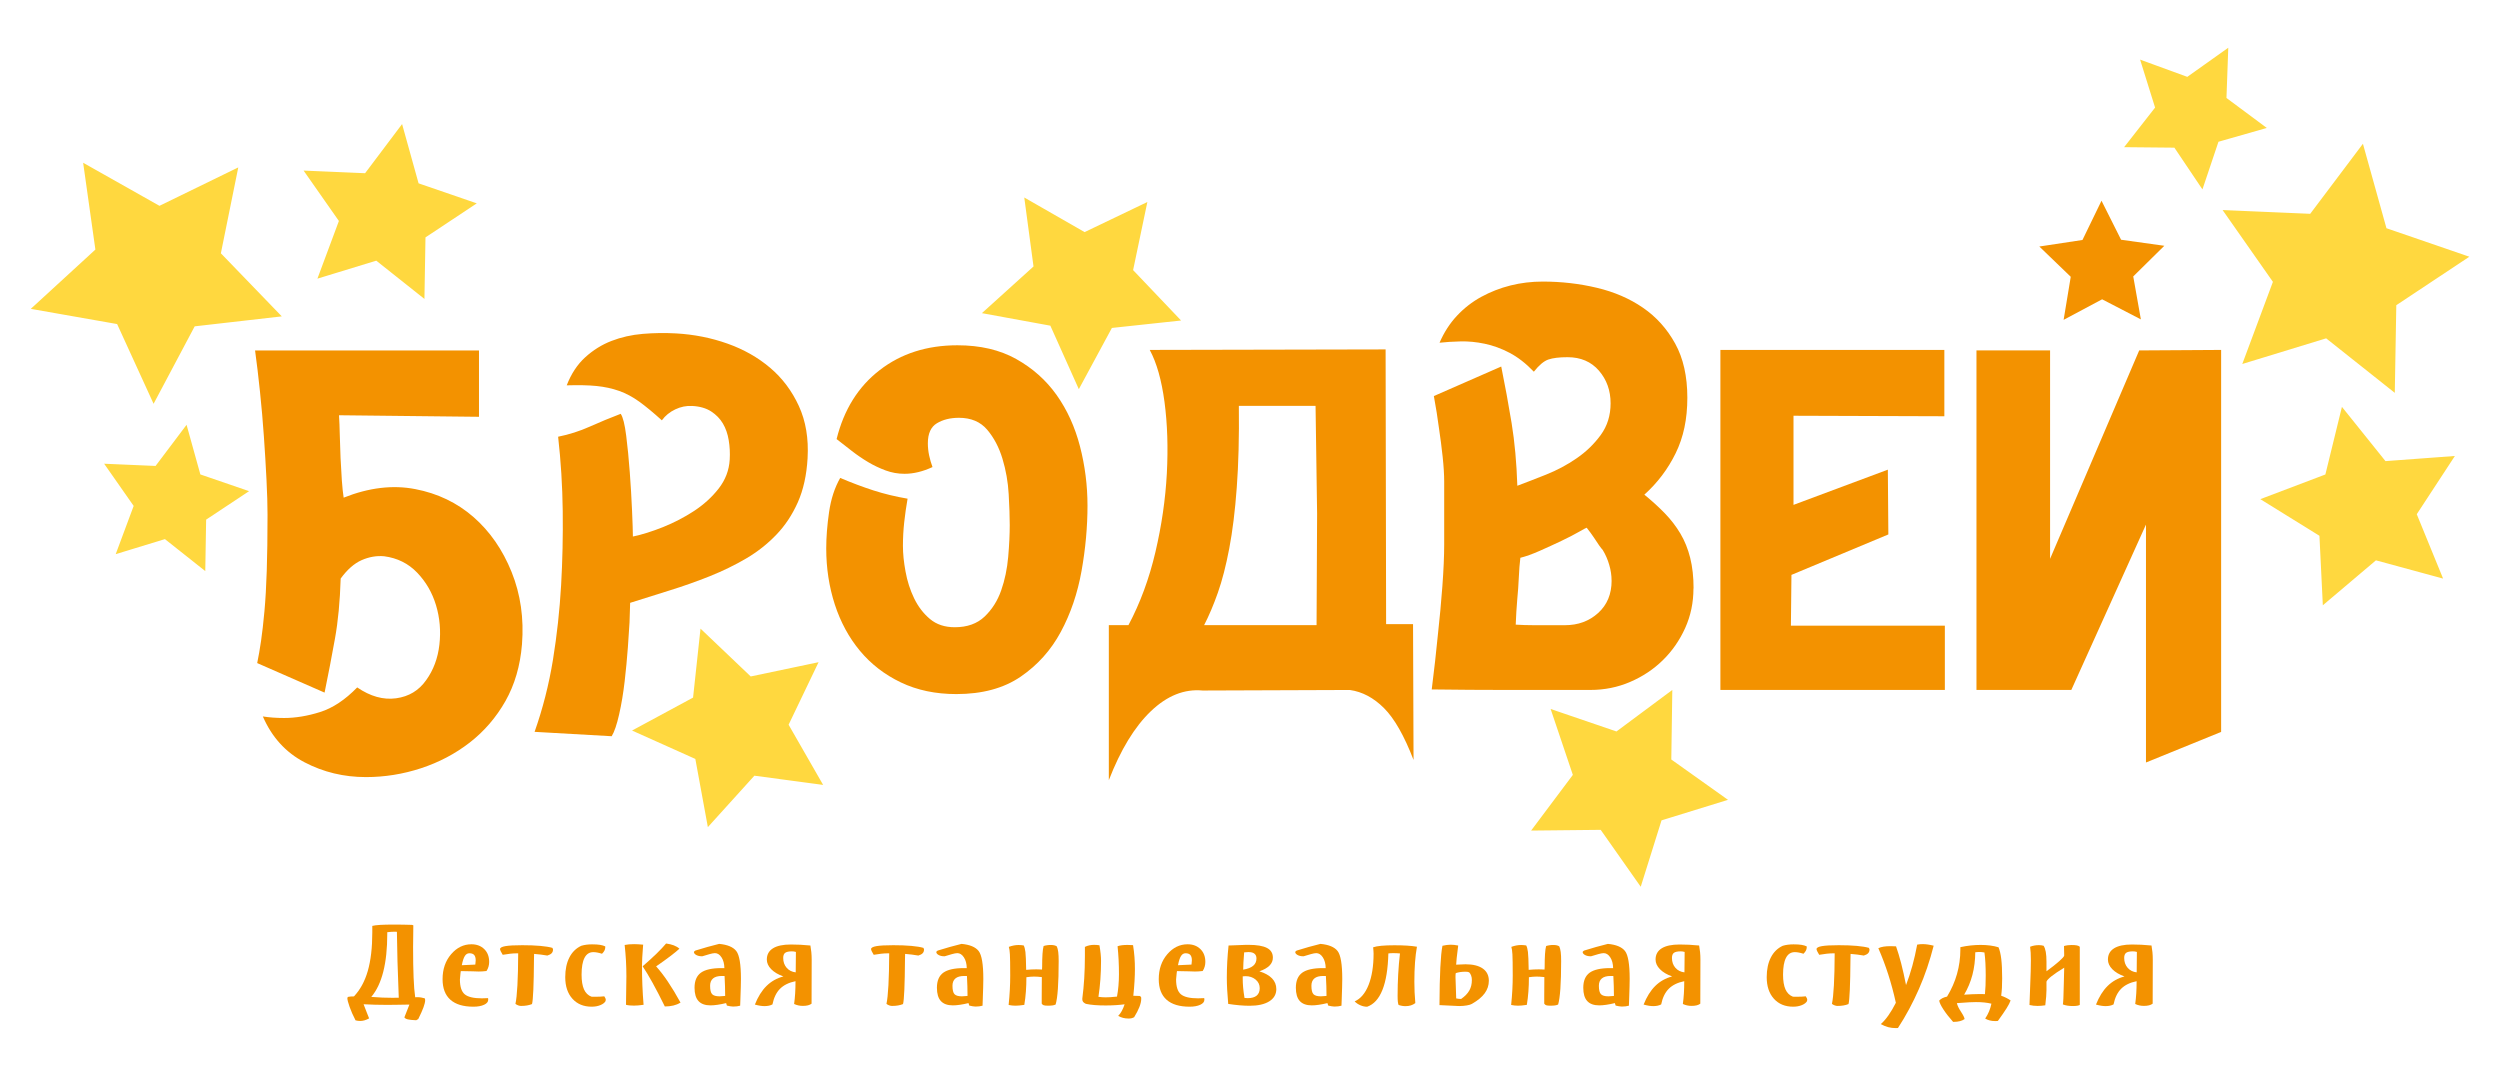 <?xml version="1.0" encoding="UTF-8"?> <svg xmlns="http://www.w3.org/2000/svg" id="_Слой_1" data-name="Слой_1" version="1.1" viewBox="0 0 646 279"><defs><style> .st0 { fill: none; stroke: #ffd83f; stroke-miterlimit: 10; } .st1 { fill: #f39200; } .st2 { fill: #ffd83f; } </style></defs><g><polygon class="st2" points="610.37 38.26 616.25 59.36 636.96 66.48 618.71 78.59 618.33 100.49 601.18 86.87 580.23 93.28 587.88 72.76 575.31 54.82 597.2 55.76 610.37 38.26"></polygon><polygon class="st0" points="610.37 38.26 616.25 59.36 636.96 66.48 618.71 78.59 618.33 100.49 601.18 86.87 580.23 93.28 587.88 72.76 575.31 54.82 597.2 55.76 610.37 38.26"></polygon><polygon class="st2" points="22.12 42.99 41.19 53.75 60.88 44.15 56.53 65.61 71.75 81.37 49.99 83.86 39.72 103.21 30.61 83.29 9.04 79.49 25.18 64.68 22.12 42.99"></polygon><polygon class="st0" points="22.12 42.99 41.19 53.75 60.88 44.15 56.53 65.61 71.75 81.37 49.99 83.86 39.72 103.21 30.61 83.29 9.04 79.49 25.18 64.68 22.12 42.99"></polygon><polygon class="st2" points="103.69 33.17 107.75 47.76 122.08 52.69 109.45 61.07 109.19 76.22 97.33 66.8 82.84 71.23 88.13 57.03 79.44 44.62 94.58 45.27 103.69 33.17"></polygon><polygon class="st0" points="103.69 33.17 107.75 47.76 122.08 52.69 109.45 61.07 109.19 76.22 97.33 66.8 82.84 71.23 88.13 57.03 79.44 44.62 94.58 45.27 103.69 33.17"></polygon><polygon class="st2" points="48 110.88 51.36 122.98 63.24 127.06 52.77 134 52.56 146.55 42.72 138.75 30.72 142.42 35.1 130.66 27.9 120.37 40.44 120.91 48 110.88"></polygon><polygon class="st0" points="48 110.88 51.36 122.98 63.24 127.06 52.77 134 52.56 146.55 42.72 138.75 30.72 142.42 35.1 130.66 27.9 120.37 40.44 120.91 48 110.88"></polygon><polygon class="st2" points="575.25 13.33 574.81 25.56 584.63 32.86 572.86 36.22 568.96 47.82 562.13 37.66 549.89 37.54 557.43 27.9 553.78 16.22 565.27 20.42 575.25 13.33"></polygon><polygon class="st0" points="575.25 13.33 574.81 25.56 584.63 32.86 572.86 36.22 568.96 47.82 562.13 37.66 549.89 37.54 557.43 27.9 553.78 16.22 565.27 20.42 575.25 13.33"></polygon><polygon class="st2" points="605.4 106.24 616.18 119.67 633.37 118.4 623.93 132.82 630.45 148.76 613.82 144.24 600.67 155.37 599.83 138.16 585.19 129.09 601.3 122.98 605.4 106.24"></polygon><polygon class="st0" points="605.4 106.24 616.18 119.67 633.37 118.4 623.93 132.82 630.45 148.76 613.82 144.24 600.67 155.37 599.83 138.16 585.19 129.09 601.3 122.98 605.4 106.24"></polygon><polygon class="st2" points="181.4 163.5 193.83 175.34 210.63 171.81 203.21 187.29 211.76 202.19 194.74 199.91 183.22 212.64 180.12 195.76 164.45 188.73 179.56 180.57 181.4 163.5"></polygon><polygon class="st0" points="181.4 163.5 193.83 175.34 210.63 171.81 203.21 187.29 211.76 202.19 194.74 199.91 183.22 212.64 180.12 195.76 164.45 188.73 179.56 180.57 181.4 163.5"></polygon><polygon class="st2" points="431.61 179.29 431.36 196.51 445.4 206.5 428.94 211.58 423.79 228.02 413.88 213.93 396.65 214.11 406.98 200.32 401.48 184 417.78 189.57 431.61 179.29"></polygon><polygon class="st0" points="431.61 179.29 431.36 196.51 445.4 206.5 428.94 211.58 423.79 228.02 413.88 213.93 396.65 214.11 406.98 200.32 401.48 184 417.78 189.57 431.61 179.29"></polygon><polygon class="st2" points="265.3 51.97 280.24 60.54 295.78 53.09 292.25 69.95 304.13 82.43 287 84.27 278.81 99.43 271.76 83.71 254.81 80.61 267.59 69.05 265.3 51.97"></polygon><polygon class="st0" points="265.3 51.97 280.24 60.54 295.78 53.09 292.25 69.95 304.13 82.43 287 84.27 278.81 99.43 271.76 83.71 254.81 80.61 267.59 69.05 265.3 51.97"></polygon><polygon class="st1" points="543.03 51.87 548.09 61.95 559.26 63.51 551.23 71.43 553.2 82.53 543.19 77.34 533.24 82.65 535.08 71.52 526.96 63.7 538.11 62.01 543.03 51.87"></polygon><path class="st1" d="M88.81,128.59c6.52-2.59,12.68-3.33,18.48-2.21,5.8,1.11,10.83,3.53,15.07,7.23,4.24,3.71,7.52,8.44,9.84,14.2,2.32,5.76,3.21,11.99,2.68,18.69-.45,5.54-1.88,10.43-4.28,14.67-2.41,4.24-5.49,7.81-9.24,10.72-3.75,2.9-7.95,5.11-12.59,6.63-4.64,1.52-9.37,2.28-14.2,2.28-5.71,0-11-1.27-15.87-3.82-4.87-2.54-8.46-6.5-10.78-11.85,1.69.27,3.53.4,5.49.4,2.95,0,6.05-.51,9.31-1.54,3.26-1.03,6.45-3.14,9.58-6.36,3.39,2.32,6.74,3.26,10.05,2.81,3.3-.45,5.89-2.01,7.77-4.69,1.87-2.59,3.02-5.65,3.42-9.17.4-3.53.11-6.92-.87-10.18-.98-3.26-2.61-6.07-4.89-8.44-2.28-2.37-5.11-3.77-8.5-4.22-1.97-.18-3.91.16-5.83,1-1.92.85-3.73,2.44-5.42,4.76-.18,5.89-.67,11.07-1.48,15.54-.8,4.47-1.69,9.11-2.68,13.93l-17.41-7.63c.35-1.7.69-3.62,1-5.76.31-2.14.6-4.69.87-7.63.27-2.95.47-6.43.6-10.45.13-4.02.2-8.84.2-14.47,0-2.5-.09-5.54-.27-9.11-.18-3.57-.4-7.28-.67-11.12-.27-3.84-.6-7.7-1.01-11.59-.4-3.88-.83-7.43-1.27-10.65h57.86v17.14l-36.17-.4c.09,1.43.16,3.13.2,5.09.04,1.97.11,3.95.2,5.96.09,2.01.2,3.93.33,5.76.13,1.83.29,3.33.47,4.49"></path><path class="st1" d="M162.67,160.85c-.09,1.52-.23,3.68-.43,6.48-.21,2.81-.48,5.72-.83,8.74-.35,3.02-.82,5.86-1.42,8.51-.6,2.65-1.24,4.54-1.93,5.66l-19.92-1.13c2.13-6.05,3.71-12.27,4.75-18.65,1.03-6.38,1.73-12.78,2.1-19.2.36-6.33.5-12.74.42-19.23-.08-6.49-.48-12.88-1.19-19.18,2.8-.56,5.54-1.43,8.2-2.62,2.66-1.19,5.32-2.29,7.97-3.3.58.84,1.05,2.72,1.42,5.65.37,2.93.68,6.1.93,9.51.25,3.41.45,6.69.58,9.83.14,3.14.21,5.38.22,6.72,2.35-.49,4.95-1.31,7.79-2.44,2.83-1.14,5.51-2.53,8.02-4.17,2.51-1.65,4.63-3.58,6.37-5.81,1.73-2.23,2.68-4.72,2.84-7.49.1-1.69.01-3.35-.26-4.98-.27-1.63-.76-3.06-1.5-4.31-.74-1.25-1.75-2.29-3.04-3.13-1.29-.83-2.92-1.31-4.88-1.41-1.52-.09-2.99.21-4.41.89-1.42.68-2.57,1.62-3.45,2.82-2.21-2-4.16-3.61-5.83-4.82-1.68-1.21-3.41-2.14-5.21-2.78-1.8-.64-3.74-1.06-5.83-1.27-2.09-.21-4.66-.26-7.71-.17,1.15-2.97,2.74-5.39,4.77-7.24,2.03-1.85,4.3-3.27,6.81-4.24,2.51-.97,5.21-1.58,8.08-1.82,2.87-.24,5.74-.28,8.59-.12,4.63.26,9.06,1.14,13.27,2.63,4.21,1.49,7.89,3.58,11.05,6.26,3.16,2.68,5.63,5.98,7.42,9.88,1.79,3.9,2.54,8.39,2.25,13.48-.25,4.37-1.09,8.17-2.52,11.39-1.44,3.23-3.29,6.03-5.58,8.4-2.28,2.38-4.88,4.42-7.79,6.13-2.92,1.71-6.04,3.23-9.38,4.57-3.34,1.33-6.76,2.55-10.27,3.64-3.51,1.1-6.95,2.18-10.31,3.24l-.16,5.09Z"></path><path class="st1" d="M281.01,130.6c0,5.54-.51,11.18-1.54,16.94-1.03,5.76-2.81,11.01-5.36,15.74-2.54,4.73-6.01,8.59-10.38,11.58-4.38,2.99-9.91,4.49-16.61,4.49-5.36,0-10.13-1-14.33-3.01-4.2-2.01-7.72-4.73-10.58-8.17-2.86-3.44-5.02-7.44-6.5-11.99-1.47-4.55-2.21-9.37-2.21-14.46,0-2.86.24-5.98.73-9.38.49-3.39,1.45-6.34,2.88-8.84,2.95,1.25,5.8,2.32,8.57,3.22,2.77.89,5.72,1.61,8.84,2.14-.36,2.06-.65,4.08-.87,6.09-.22,2.01-.33,4.04-.33,6.1s.22,4.17.67,6.63c.44,2.46,1.18,4.76,2.21,6.9,1.03,2.14,2.39,3.93,4.09,5.36,1.7,1.43,3.84,2.14,6.43,2.14,3.21,0,5.78-.92,7.7-2.75,1.92-1.83,3.35-4.08,4.29-6.77.94-2.68,1.54-5.56,1.81-8.64.27-3.08.4-5.83.4-8.24,0-2.14-.09-4.8-.27-7.97-.18-3.17-.72-6.23-1.61-9.17-.89-2.95-2.21-5.45-3.95-7.5-1.74-2.05-4.18-3.08-7.3-3.08-2.23,0-4.13.47-5.69,1.41-1.56.94-2.34,2.66-2.34,5.16,0,1.07.11,2.12.33,3.15.22,1.02.51,2.03.87,3.01-2.5,1.16-4.91,1.74-7.23,1.74-1.7,0-3.33-.29-4.89-.87-1.56-.58-3.06-1.29-4.49-2.14-1.43-.85-2.84-1.81-4.22-2.88-1.39-1.07-2.7-2.1-3.95-3.08,1.88-7.59,5.58-13.53,11.12-17.81,5.53-4.29,12.23-6.43,20.09-6.43,5.89,0,10.96,1.18,15.2,3.55,4.24,2.37,7.72,5.47,10.45,9.31,2.72,3.84,4.73,8.26,6.03,13.26,1.29,5,1.94,10.09,1.94,15.27"></path><path class="st1" d="M286.5,161.54h5.09c3.04-5.72,5.36-12.01,6.97-18.89,1.61-6.87,2.59-13.64,2.95-20.29.35-6.65.15-12.81-.6-18.48-.76-5.67-2.03-10.16-3.82-13.46l60.95-.13.13,70.99h6.96l.13,35.09c-2.41-6.25-4.95-10.72-7.63-13.39-2.68-2.68-5.62-4.24-8.83-4.69l-38.04.14c-4.73-.45-9.2,1.34-13.39,5.36-4.2,4.02-7.81,9.96-10.85,17.81v-40.05ZM320.12,104.88c.09,8.04-.09,15.07-.54,21.1-.44,6.03-1.09,11.27-1.94,15.74-.85,4.47-1.83,8.28-2.95,11.45-1.12,3.17-2.3,5.96-3.55,8.37h29.06l.14-28.8-.4-27.86h-20.23.4Z"></path><path class="st1" d="M437.59,152.03c0,3.66-.71,7.08-2.14,10.25-1.43,3.17-3.35,5.94-5.76,8.3-2.41,2.37-5.23,4.24-8.44,5.62-3.21,1.39-6.65,2.08-10.31,2.08h-22.23c-5.62,0-11.88-.04-18.75-.13.62-4.91,1.16-9.69,1.61-14.33.45-4.02.82-8.12,1.14-12.32.31-4.2.47-7.81.47-10.85v-16.21c0-1.78-.13-3.93-.4-6.43-.27-2.5-.58-4.91-.93-7.23-.36-2.77-.81-5.58-1.34-8.44l17.41-7.63c.98,4.82,1.87,9.69,2.68,14.6.8,4.91,1.29,10.31,1.48,16.21,2.14-.8,4.62-1.76,7.43-2.88,2.81-1.12,5.44-2.52,7.9-4.22,2.46-1.69,4.53-3.7,6.23-6.03,1.69-2.32,2.54-5.04,2.54-8.17,0-3.3-1-6.11-3.01-8.44-2.01-2.32-4.71-3.48-8.11-3.48-2.14,0-3.79.2-4.96.6-1.16.4-2.41,1.45-3.75,3.15-2.05-2.14-4.15-3.77-6.29-4.89-2.14-1.12-4.29-1.9-6.43-2.34-2.14-.45-4.22-.65-6.23-.6-2.01.05-3.82.16-5.42.34,1.16-2.68,2.66-5,4.49-6.96,1.83-1.96,3.93-3.6,6.29-4.89,2.37-1.29,4.89-2.28,7.57-2.95,2.68-.67,5.45-1,8.31-1,4.82,0,9.48.53,14,1.61,4.51,1.07,8.48,2.79,11.92,5.16,3.44,2.37,6.21,5.45,8.3,9.24,2.1,3.8,3.15,8.46,3.15,14s-1,10.23-3.01,14.33c-2.01,4.11-4.71,7.68-8.1,10.72,1.96,1.61,3.73,3.21,5.29,4.82,1.56,1.61,2.9,3.35,4.02,5.23,1.12,1.88,1.96,3.98,2.54,6.29.58,2.33.87,4.96.87,7.91M416.43,150.02c0-1.34-.2-2.7-.61-4.08-.4-1.38-.96-2.66-1.67-3.82-.18-.18-.49-.58-.94-1.2-.44-.62-.89-1.29-1.34-2.01-.54-.81-1.16-1.65-1.87-2.55-.09,0-.76.36-2.01,1.07-1.25.72-2.77,1.5-4.55,2.35-1.79.85-3.64,1.7-5.56,2.55-1.92.85-3.59,1.45-5.02,1.8-.18,1.43-.31,3.13-.4,5.09-.09,1.97-.22,3.84-.4,5.63-.18,2.14-.32,4.33-.4,6.56,1.52.09,3.08.14,4.69.14h8.04c3.39,0,6.25-1.05,8.57-3.15,2.32-2.1,3.48-4.89,3.48-8.37"></path><polygon class="st1" points="463.44 107.43 463.44 130.46 487.82 121.36 487.95 138.1 462.91 148.55 462.77 161.67 502.55 161.67 502.55 178.28 444.55 178.28 444.55 90.42 502.42 90.42 502.42 107.56 463.44 107.43"></polygon><polygon class="st1" points="573.94 189.13 554.52 197.03 554.52 135.55 535.23 178.28 510.72 178.28 510.72 90.55 529.74 90.55 529.74 144.4 552.77 90.55 573.94 90.42 573.94 189.13"></polygon></g><g><path class="st1" d="M109.71,257.95c.05.04.09.09.11.15s.04.18.04.35c0,.44-.14,1.04-.42,1.81-.28.77-.73,1.79-1.36,3.06l-.54.31c-.98-.04-1.7-.11-2.15-.22-.45-.11-.75-.28-.9-.52l1.3-3.31c-1.43.03-2.62.05-3.59.06-.97.01-1.72.02-2.24.02-1.02,0-2.03-.01-3.04-.04-1.01-.03-2-.07-2.97-.12.27.71.56,1.46.88,2.27.31.8.5,1.26.55,1.38-.39.22-.78.38-1.17.5-.39.11-.76.17-1.12.17-.2,0-.4-.01-.6-.04-.2-.03-.4-.07-.62-.12-.65-1.25-1.16-2.42-1.54-3.5-.38-1.08-.57-1.82-.57-2.22,0-.06.01-.12.04-.18.03-.05.06-.11.11-.16.2-.04.43-.08.67-.1s.54-.03.88-.03c1.61-1.71,2.81-3.9,3.58-6.59.77-2.69,1.16-6.01,1.16-9.96v-1.67c.46-.12,1.15-.2,2.06-.26.92-.05,2.08-.08,3.49-.08.82,0,1.62,0,2.41.02.79.01,1.56.03,2.31.06l.33.11c0,.71,0,1.69-.03,2.95-.02,1.26-.03,2.17-.03,2.74,0,3.07.04,5.66.13,7.77.08,2.11.22,3.82.41,5.13.07,0,.16,0,.28-.01s.21-.01.28-.01c.34,0,.67.03.98.08.31.05.62.12.9.21ZM103.04,257.79c-.15-3.62-.26-6.75-.33-9.38-.07-2.64-.12-5.18-.15-7.63-.1,0-.2-.02-.29-.02-.09,0-.23,0-.42,0-.22,0-.45,0-.7.02s-.61.05-1.08.1v.41c0,3.81-.34,7.07-1.03,9.79s-1.72,4.89-3.1,6.52c1.04.08,2,.14,2.88.18.88.04,1.73.05,2.55.05.19,0,.46,0,.83-.01.37,0,.65-.01.85-.01Z"></path><path class="st1" d="M126.1,257.92c.02.05.03.11.04.16,0,.05.01.14.01.26,0,.53-.35.96-1.06,1.29-.71.33-1.63.5-2.76.5-2.62,0-4.6-.6-5.95-1.8s-2.02-2.97-2.02-5.31c0-2.58.73-4.72,2.2-6.44,1.47-1.72,3.22-2.58,5.26-2.58,1.36,0,2.46.42,3.31,1.25s1.27,1.94,1.27,3.32c0,.42-.06.82-.17,1.21-.11.39-.28.77-.52,1.13-.37.04-.73.08-1.07.1-.34.02-.65.03-.94.03-.02,0-.54-.02-1.55-.05-1.02-.03-2.05-.05-3.08-.06-.03.14-.06.33-.08.57-.1.8-.15,1.33-.15,1.59,0,1.87.42,3.15,1.25,3.84.83.69,2.31,1.04,4.43,1.04.29,0,.76-.02,1.43-.05h.15ZM122.81,249.25s0-.09.03-.18c.05-.44.08-.74.08-.91,0-.63-.13-1.09-.39-1.39-.26-.3-.68-.45-1.24-.45-.48,0-.87.23-1.17.7-.31.47-.57,1.26-.79,2.39l3.49-.16Z"></path><path class="st1" d="M141.4,246.91c-.54-.1-1.1-.18-1.67-.25-.57-.07-1.14-.12-1.72-.17-.02.3-.03.74-.03,1.31-.05,6.75-.22,10.63-.51,11.65-.39.16-.82.28-1.29.36-.47.08-.98.12-1.54.12-.24,0-.48-.04-.74-.14-.25-.09-.49-.22-.71-.39.22-1,.39-2.6.51-4.8.12-2.2.19-4.96.2-8.26h-.41c-.49,0-1.05.03-1.67.1-.62.07-1.26.16-1.92.28-.2-.32-.37-.61-.5-.89-.13-.28-.19-.47-.19-.58,0-.35.46-.61,1.38-.77.92-.16,2.38-.24,4.38-.24,1.77,0,3.32.06,4.66.18,1.34.12,2.38.29,3.11.51,0,.03.03.09.08.18.05.09.08.16.08.22,0,.41-.12.74-.36.99-.24.25-.62.45-1.15.61Z"></path><path class="st1" d="M156.51,258.62c-.22.45-.67.81-1.34,1.09-.67.28-1.43.42-2.28.42-2.07,0-3.73-.68-4.97-2.05s-1.86-3.23-1.86-5.59c0-2,.36-3.69,1.07-5.08.71-1.39,1.74-2.4,3.08-3.02.42-.13.87-.22,1.32-.28.46-.06.94-.09,1.45-.09.85,0,1.54.04,2.08.13.54.09.98.22,1.34.4v.25c0,.27-.07.54-.2.81-.14.27-.35.55-.64.84-.46-.15-.87-.25-1.24-.32s-.7-.1-1.01-.1c-1,0-1.76.49-2.27,1.47-.51.98-.76,2.43-.76,4.35,0,1.61.21,2.87.62,3.8.42.93,1.06,1.56,1.92,1.89.12,0,.26.02.43.02.17,0,.41,0,.71,0,.42,0,.82,0,1.17-.03.36-.02.7-.05,1.02-.08.14.2.23.37.29.51.06.14.09.28.09.42,0,.03,0,.07-.03.12-.02.05-.03.1-.03.12Z"></path><path class="st1" d="M166.2,244.1l-.03.26c-.19,2.35-.28,4.07-.28,5.14,0,1.68.03,3.36.1,5.05.07,1.69.17,3.38.31,5.09-.53.07-.99.12-1.39.16-.4.03-.77.05-1.11.05-.39,0-.76-.02-1.1-.05-.34-.03-.65-.08-.94-.16,0-.83.02-2.06.05-3.7.03-1.64.05-2.87.05-3.67,0-1.34-.04-2.69-.11-4.04-.08-1.35-.19-2.7-.34-4.05.36-.07.73-.13,1.12-.16.39-.04.83-.05,1.32-.05.31,0,.65.01,1.02.03.37.02.81.06,1.32.1ZM175.86,259.07c-.56.34-1.17.59-1.83.75-.66.16-1.41.25-2.24.25-1.15-2.35-2.22-4.4-3.18-6.14-.97-1.75-1.82-3.16-2.55-4.24,1.43-1.24,2.64-2.35,3.63-3.31.99-.97,1.8-1.83,2.43-2.58.75.1,1.41.26,1.99.48.58.22,1.06.51,1.45.86-.46.44-1.23,1.08-2.31,1.9-1.08.82-2.31,1.71-3.71,2.67,1,1.11,2.02,2.42,3.04,3.95,1.03,1.52,2.12,3.33,3.27,5.42Z"></path><path class="st1" d="M181.5,247.1h-.15c-.56,0-1.04-.11-1.44-.33-.4-.22-.6-.48-.6-.78,0-.04.03-.08.08-.14.05-.05.14-.13.28-.22,1.07-.33,2.11-.65,3.12-.93,1.01-.29,2.03-.55,3.04-.8,2.14.2,3.61.81,4.42,1.84s1.21,3.43,1.21,7.21c0,1.03-.05,2.88-.15,5.57-.02.59-.03,1.04-.05,1.35-.25.07-.53.13-.84.17-.31.04-.64.06-.99.06-.24,0-.49-.03-.75-.08-.26-.04-.55-.1-.85-.18l-.2-.64c-.78.19-1.52.34-2.22.44-.7.1-1.3.15-1.81.15-1.39,0-2.43-.37-3.11-1.12-.68-.74-1.02-1.89-1.02-3.43,0-1.8.55-3.09,1.64-3.89,1.1-.79,2.87-1.19,5.31-1.19h.76c-.02-1.12-.26-2.05-.74-2.78-.48-.73-1.04-1.09-1.71-1.09-.15,0-.35.02-.6.07-.25.04-.5.1-.75.18l-1.89.56ZM187.38,257.34c0-.84-.01-1.69-.04-2.54-.03-.85-.06-1.71-.11-2.59-.08,0-.18-.02-.28-.02-.1,0-.25,0-.43,0-1,0-1.76.21-2.27.64-.51.43-.76,1.06-.76,1.89,0,1.09.18,1.82.53,2.18.36.37.99.55,1.91.55.24,0,.63-.03,1.17-.08.12,0,.21-.02.28-.03Z"></path><path class="st1" d="M209.71,259.35c-.24.19-.55.33-.93.43-.38.1-.84.14-1.36.14-.37,0-.75-.04-1.12-.12-.37-.08-.74-.2-1.1-.37.12-.86.21-1.78.27-2.75.06-.97.09-2.02.09-3.14-1.72.35-3.05,1.01-4,1.96-.95.95-1.6,2.3-1.96,4.04-.27.15-.58.25-.92.33-.34.07-.71.11-1.12.11-.34,0-.71-.03-1.1-.09-.39-.06-.86-.16-1.4-.31.8-2.01,1.8-3.62,3.01-4.81,1.21-1.19,2.66-2.01,4.36-2.46-1.36-.48-2.41-1.11-3.16-1.88-.75-.77-1.12-1.6-1.12-2.49,0-1.27.53-2.23,1.58-2.89s2.6-.99,4.64-.99c.78,0,1.59.02,2.42.06.83.04,1.71.11,2.62.2.1.54.18,1.11.24,1.72s.09,1.26.09,1.95l-.03,11.35ZM205.66,245.98c-.19-.05-.37-.09-.53-.12-.17-.02-.34-.03-.51-.03-.81,0-1.39.13-1.73.38-.34.25-.51.69-.51,1.32,0,1.02.3,1.87.89,2.55.59.68,1.38,1.07,2.34,1.18l.05-5.28Z"></path><path class="st1" d="M237.27,246.91c-.54-.1-1.1-.18-1.67-.25-.57-.07-1.14-.12-1.72-.17-.02.3-.03.74-.03,1.31-.05,6.75-.22,10.63-.51,11.65-.39.16-.82.28-1.29.36-.47.08-.98.12-1.54.12-.24,0-.48-.04-.74-.14-.25-.09-.49-.22-.71-.39.22-1,.39-2.6.51-4.8.12-2.2.19-4.96.2-8.26h-.41c-.49,0-1.05.03-1.67.1-.62.07-1.26.16-1.92.28-.2-.32-.37-.61-.5-.89-.13-.28-.19-.47-.19-.58,0-.35.46-.61,1.38-.77.92-.16,2.38-.24,4.38-.24,1.77,0,3.32.06,4.66.18,1.34.12,2.38.29,3.11.51,0,.03.03.09.08.18.05.09.08.16.08.22,0,.41-.12.74-.36.99-.24.25-.62.45-1.15.61Z"></path><path class="st1" d="M244.13,247.1h-.15c-.56,0-1.04-.11-1.44-.33-.4-.22-.6-.48-.6-.78,0-.04.03-.08.08-.14.05-.05.14-.13.28-.22,1.07-.33,2.11-.65,3.12-.93,1.01-.29,2.03-.55,3.04-.8,2.14.2,3.61.81,4.42,1.84s1.21,3.43,1.21,7.21c0,1.03-.05,2.88-.15,5.57-.02.59-.03,1.04-.05,1.35-.25.07-.53.13-.84.17-.31.04-.64.06-.99.06-.24,0-.49-.03-.75-.08-.26-.04-.55-.1-.85-.18l-.2-.64c-.78.19-1.52.34-2.22.44-.7.1-1.3.15-1.81.15-1.39,0-2.43-.37-3.11-1.12-.68-.74-1.02-1.89-1.02-3.43,0-1.8.55-3.09,1.64-3.89,1.1-.79,2.87-1.19,5.31-1.19h.76c-.02-1.12-.26-2.05-.74-2.78-.48-.73-1.04-1.09-1.71-1.09-.15,0-.35.02-.6.07-.25.04-.5.1-.75.18l-1.89.56ZM250.01,257.34c0-.84-.01-1.69-.04-2.54-.03-.85-.06-1.71-.11-2.59-.08,0-.18-.02-.28-.02-.1,0-.25,0-.43,0-1,0-1.76.21-2.27.64-.51.43-.76,1.06-.76,1.89,0,1.09.18,1.82.53,2.18.36.37.99.55,1.91.55.24,0,.63-.03,1.17-.08.12,0,.21-.02.28-.03Z"></path><path class="st1" d="M273.08,244.55c.17.37.29.86.37,1.46.08.6.11,1.38.11,2.35,0,2.88-.07,5.26-.2,7.13s-.33,3.23-.59,4.08c-.24.11-.5.19-.79.23-.29.04-.69.07-1.2.07s-.87-.04-1.08-.11c-.21-.07-.39-.21-.52-.42v-1.82c.03-1.78.04-3.46.03-5.04-.39-.04-.76-.08-1.11-.1s-.65-.03-.9-.03c-.29,0-.6.01-.94.04-.34.03-.69.07-1.04.12,0,1.27-.04,2.51-.13,3.71-.09,1.2-.22,2.35-.41,3.44-.49.07-.93.13-1.31.16-.38.04-.71.05-.98.05-.29,0-.58-.02-.88-.05-.3-.03-.59-.08-.88-.14.14-1.33.24-2.63.31-3.9.07-1.27.1-2.51.1-3.74,0-2.73-.03-4.54-.08-5.42s-.14-1.53-.28-1.95c.44-.16.87-.28,1.27-.36.41-.08.83-.12,1.27-.12.2,0,.42,0,.64.03s.44.04.66.08c.2.35.35.91.45,1.7.09.78.16,2.32.19,4.61.46-.04.9-.08,1.34-.1.43-.02.84-.03,1.21-.03.19,0,.39,0,.61.01.22,0,.54.02.94.04l.03-.67c0-1.29.03-2.4.09-3.33.06-.93.16-1.63.29-2.08.29-.09.59-.16.89-.2.31-.05.63-.07.97-.07s.64.03.89.09c.25.06.48.15.66.28Z"></path><path class="st1" d="M293.06,262.85c-.22.12-.44.2-.66.26-.22.05-.47.08-.74.08-.53,0-1.02-.06-1.46-.17-.45-.11-.87-.29-1.26-.52.34-.34.65-.76.92-1.25.27-.49.52-1.06.74-1.74-.73.1-1.5.17-2.31.22s-1.65.08-2.53.08c-1.09,0-2.05-.03-2.89-.1-.84-.07-1.6-.17-2.28-.32-.32-.15-.56-.31-.7-.49-.14-.18-.22-.4-.22-.65v-.22c.22-1.69.39-3.45.5-5.28.11-1.83.17-3.75.17-5.76v-2.31c.36-.18.73-.32,1.13-.4.4-.09.82-.13,1.26-.13.25,0,.49,0,.71.03.22.02.44.05.66.08.14.81.24,1.54.31,2.2.07.66.1,1.28.1,1.84,0,1.64-.06,3.24-.17,4.79-.11,1.55-.28,3.05-.5,4.49.34.05.66.08.97.1s.6.03.89.03c.36,0,.76-.01,1.21-.04.45-.03,1.02-.08,1.72-.15.17-.91.3-1.84.38-2.8s.13-1.95.13-2.97c0-1.26-.03-2.5-.09-3.7-.06-1.21-.15-2.39-.27-3.54.32-.12.69-.21,1.11-.26.42-.05.9-.08,1.44-.08.29,0,.74.02,1.35.05h.1c.17,1.05.29,2.09.37,3.12.08,1.03.11,2.05.11,3.08,0,.93-.03,1.97-.1,3.14s-.17,2.42-.31,3.75c.36,0,.87.01,1.53.04.05,0,.09.01.13.01l.31.22c.03.06.06.13.06.2,0,.07.01.18.01.33,0,.6-.16,1.3-.47,2.1-.31.8-.77,1.68-1.36,2.64Z"></path><path class="st1" d="M311.16,257.92c.02.05.03.11.04.16,0,.05.01.14.01.26,0,.53-.35.96-1.06,1.29-.71.33-1.63.5-2.76.5-2.62,0-4.6-.6-5.95-1.8s-2.02-2.97-2.02-5.31c0-2.58.73-4.72,2.2-6.44,1.47-1.72,3.22-2.58,5.26-2.58,1.36,0,2.46.42,3.31,1.25s1.27,1.94,1.27,3.32c0,.42-.06.82-.17,1.21-.11.39-.28.77-.52,1.13-.37.04-.73.08-1.07.1-.34.02-.65.03-.94.03-.02,0-.54-.02-1.55-.05-1.02-.03-2.05-.05-3.08-.06-.03.14-.06.33-.08.57-.1.8-.15,1.33-.15,1.59,0,1.87.42,3.15,1.25,3.84.83.69,2.31,1.04,4.43,1.04.29,0,.76-.02,1.43-.05h.15ZM307.87,249.25s0-.09.03-.18c.05-.44.08-.74.08-.91,0-.63-.13-1.09-.39-1.39-.26-.3-.68-.45-1.24-.45-.48,0-.87.23-1.17.7-.31.47-.57,1.26-.79,2.39l3.49-.16Z"></path><path class="st1" d="M325.41,250.98c1.46.46,2.56,1.08,3.29,1.84.73.76,1.1,1.68,1.1,2.76,0,1.35-.61,2.41-1.83,3.17-1.22.76-2.91,1.14-5.07,1.14-.78,0-1.64-.04-2.59-.12-.94-.08-1.92-.2-2.94-.36-.12-1.33-.21-2.55-.27-3.68-.06-1.13-.09-2.16-.09-3.08,0-1.36.04-2.74.11-4.12.08-1.39.19-2.79.34-4.21l4-.15c.14,0,.28-.02.45-.02.16,0,.4,0,.73,0,2.14,0,3.72.27,4.74.8,1.02.53,1.53,1.36,1.53,2.5,0,.79-.29,1.48-.87,2.06s-1.45,1.08-2.62,1.48ZM321.59,257.87s.08,0,.15.01c.32.03.55.04.69.04,1,0,1.77-.22,2.29-.65s.79-1.08.79-1.92c0-.9-.35-1.64-1.06-2.23s-1.58-.88-2.61-.88c-.14,0-.33.01-.59.04-.07,0-.11.01-.13.01v.58c0,.72.03,1.47.1,2.26.07.79.19,1.7.36,2.74ZM321.23,250.56c1.15-.19,2.02-.52,2.59-1,.57-.48.85-1.11.85-1.9,0-.54-.17-.94-.51-1.22s-.83-.42-1.48-.42h-.15l-1.04.07c-.08,1.04-.15,1.92-.19,2.63-.04.71-.06,1.32-.06,1.85Z"></path><path class="st1" d="M336.88,247.1h-.15c-.56,0-1.04-.11-1.44-.33-.4-.22-.6-.48-.6-.78,0-.04.03-.08.08-.14.05-.05.14-.13.28-.22,1.07-.33,2.11-.65,3.12-.93,1.01-.29,2.02-.55,3.04-.8,2.14.2,3.61.81,4.42,1.84s1.21,3.43,1.21,7.21c0,1.03-.05,2.88-.15,5.57-.02.59-.03,1.04-.05,1.35-.25.07-.54.13-.84.17-.31.04-.64.06-.99.06-.24,0-.49-.03-.75-.08s-.55-.1-.85-.18l-.2-.64c-.78.19-1.52.34-2.22.44s-1.3.15-1.81.15c-1.39,0-2.43-.37-3.11-1.12-.68-.74-1.02-1.89-1.02-3.43,0-1.8.55-3.09,1.64-3.89,1.1-.79,2.87-1.19,5.31-1.19h.76c-.02-1.12-.26-2.05-.74-2.78-.48-.73-1.04-1.09-1.71-1.09-.15,0-.35.02-.6.07-.25.04-.5.1-.75.18l-1.89.56ZM342.77,257.34c0-.84-.01-1.69-.04-2.54-.03-.85-.06-1.71-.12-2.59-.08,0-.18-.02-.28-.02-.1,0-.25,0-.43,0-1,0-1.76.21-2.27.64-.51.43-.76,1.06-.76,1.89,0,1.09.18,1.82.53,2.18.36.37.99.55,1.91.55.24,0,.63-.03,1.17-.08.12,0,.21-.02.28-.03Z"></path><path class="st1" d="M366.14,244.63c-.22,1.21-.39,2.56-.5,4.06s-.17,3.16-.17,5c0,.88.02,1.78.06,2.69.04.91.11,1.85.19,2.82-.36.27-.75.47-1.17.6-.42.13-.88.19-1.38.19-.29,0-.57-.02-.84-.07-.27-.04-.59-.13-.94-.24-.08-.2-.15-.49-.19-.86-.04-.37-.06-.89-.06-1.55,0-1.86.05-3.7.15-5.5.1-1.81.25-3.61.46-5.4-.27-.03-.56-.05-.85-.06-.3-.01-.6-.02-.9-.02-.22,0-.44,0-.65.02s-.41.03-.6.06c-.1,3.98-.61,7.12-1.53,9.42s-2.23,3.75-3.95,4.35c-.58,0-1.16-.12-1.73-.37-.58-.25-1.08-.58-1.5-1.01,1.54-.68,2.75-2.1,3.6-4.25s1.29-4.85,1.29-8.1c0-.21,0-.43-.03-.67s-.04-.56-.08-.96c.49-.17,1.2-.3,2.11-.39.92-.09,2.04-.13,3.36-.13s2.35.03,3.29.09c.93.06,1.78.15,2.55.28Z"></path><path class="st1" d="M376.26,249.28c.12,0,.27-.02.46-.03.92-.05,1.57-.08,1.96-.08,1.94,0,3.43.37,4.47,1.1,1.04.73,1.57,1.79,1.57,3.16,0,1.17-.36,2.25-1.07,3.23-.71.98-1.82,1.89-3.31,2.74-.27.16-.71.3-1.31.4-.6.1-1.24.16-1.92.16-.05,0-.14,0-.27-.01-.13,0-.22-.01-.29-.01l-4.59-.22c.02-3.95.09-7.2.22-9.76.13-2.56.31-4.42.55-5.58.41-.09.78-.16,1.12-.2.34-.04.66-.07.97-.07s.62.02.94.05c.32.04.67.09,1.04.16-.17,1.24-.3,2.31-.39,3.2-.09.89-.14,1.48-.14,1.77ZM377.58,258.11c.95-.66,1.65-1.38,2.09-2.16s.66-1.67.66-2.69c0-.44-.06-.83-.19-1.18-.13-.35-.3-.63-.52-.84-.15-.05-.3-.09-.45-.12-.14-.02-.31-.03-.5-.03-.48,0-.92.03-1.33.09-.41.06-.8.15-1.17.27-.03.14-.05.28-.06.43s-.01.38-.01.7.03,1.06.08,2.27.08,2.25.1,3.14c.22.05.42.08.6.1.18.02.33.03.47.03h.23Z"></path><path class="st1" d="M402.92,244.55c.17.37.29.86.37,1.46.08.6.11,1.38.11,2.35,0,2.88-.07,5.26-.2,7.13s-.33,3.23-.58,4.08c-.24.11-.5.19-.79.23-.29.04-.69.07-1.2.07s-.87-.04-1.08-.11-.39-.21-.52-.42v-1.82c.03-1.78.04-3.46.03-5.04-.39-.04-.76-.08-1.11-.1-.35-.02-.65-.03-.9-.03-.29,0-.6.01-.94.04-.34.03-.69.07-1.04.12,0,1.27-.04,2.51-.13,3.71-.09,1.2-.22,2.35-.41,3.44-.49.07-.93.13-1.31.16s-.71.05-.98.05c-.29,0-.58-.02-.88-.05-.3-.03-.59-.08-.88-.14.14-1.33.24-2.63.31-3.9.07-1.27.1-2.51.1-3.74,0-2.73-.03-4.54-.08-5.42s-.14-1.53-.28-1.95c.44-.16.87-.28,1.27-.36.41-.08.83-.12,1.27-.12.2,0,.42,0,.64.03s.44.04.66.08c.2.35.35.91.45,1.7.09.78.16,2.32.19,4.61.46-.04.9-.08,1.34-.1.43-.02.84-.03,1.21-.03.19,0,.39,0,.61.01.22,0,.54.02.94.04l.03-.67c0-1.29.03-2.4.09-3.33s.16-1.63.29-2.08c.29-.09.59-.16.89-.2.31-.05.63-.07.97-.07s.64.03.89.09c.25.06.48.15.66.28Z"></path><path class="st1" d="M411.15,247.1h-.15c-.56,0-1.04-.11-1.44-.33s-.6-.48-.6-.78c0-.04.03-.08.08-.14.05-.05.14-.13.28-.22,1.07-.33,2.11-.65,3.12-.93,1.01-.29,2.03-.55,3.04-.8,2.14.2,3.61.81,4.42,1.84s1.21,3.43,1.21,7.21c0,1.03-.05,2.88-.15,5.57-.02.59-.04,1.04-.05,1.35-.25.07-.53.13-.84.17-.31.04-.64.06-.99.06-.24,0-.49-.03-.75-.08-.26-.04-.55-.1-.85-.18l-.2-.64c-.78.19-1.52.34-2.22.44-.7.1-1.3.15-1.81.15-1.39,0-2.43-.37-3.11-1.12-.68-.74-1.02-1.89-1.02-3.43,0-1.8.55-3.09,1.64-3.89,1.1-.79,2.87-1.19,5.31-1.19h.76c-.02-1.12-.26-2.05-.74-2.78s-1.04-1.09-1.71-1.09c-.15,0-.35.02-.6.07-.25.04-.5.1-.75.18l-1.89.56ZM417.04,257.34c0-.84-.01-1.69-.04-2.54-.03-.85-.06-1.71-.11-2.59-.08,0-.18-.02-.28-.02-.1,0-.25,0-.43,0-1,0-1.76.21-2.27.64-.51.43-.76,1.06-.76,1.89,0,1.09.18,1.82.54,2.18.36.37.99.55,1.91.55.24,0,.63-.03,1.17-.08.12,0,.21-.02.28-.03Z"></path><path class="st1" d="M439.36,259.35c-.24.19-.55.33-.93.43s-.84.14-1.36.14c-.37,0-.75-.04-1.12-.12-.37-.08-.74-.2-1.1-.37.12-.86.21-1.78.27-2.75.06-.97.09-2.02.09-3.14-1.72.35-3.05,1.01-4,1.96-.95.95-1.61,2.3-1.96,4.04-.27.15-.58.25-.92.33-.34.07-.71.11-1.12.11-.34,0-.71-.03-1.1-.09-.39-.06-.86-.16-1.4-.31.8-2.01,1.8-3.62,3.01-4.81,1.21-1.19,2.66-2.01,4.36-2.46-1.36-.48-2.41-1.11-3.16-1.88-.75-.77-1.12-1.6-1.12-2.49,0-1.27.53-2.23,1.58-2.89,1.05-.66,2.6-.99,4.64-.99.78,0,1.59.02,2.42.06.83.04,1.71.11,2.62.2.1.54.18,1.11.24,1.72.06.61.09,1.26.09,1.95l-.03,11.35ZM435.31,245.98c-.19-.05-.37-.09-.53-.12-.17-.02-.34-.03-.51-.03-.82,0-1.39.13-1.73.38s-.51.69-.51,1.32c0,1.02.3,1.87.89,2.55.59.68,1.38,1.07,2.34,1.18l.05-5.28Z"></path><path class="st1" d="M466.97,258.62c-.22.45-.67.81-1.34,1.09-.67.28-1.43.42-2.28.42-2.07,0-3.73-.68-4.97-2.05-1.24-1.37-1.86-3.23-1.86-5.59,0-2,.36-3.69,1.07-5.08.71-1.39,1.74-2.4,3.08-3.02.42-.13.87-.22,1.32-.28.46-.06.94-.09,1.45-.09.85,0,1.54.04,2.08.13.54.09.98.22,1.34.4v.25c0,.27-.07.54-.2.81-.14.27-.35.55-.64.84-.46-.15-.87-.25-1.24-.32-.37-.07-.7-.1-1.01-.1-1,0-1.76.49-2.27,1.47-.51.98-.76,2.43-.76,4.35,0,1.61.21,2.87.62,3.8.42.93,1.06,1.56,1.92,1.89.12,0,.26.02.43.02.17,0,.41,0,.71,0,.42,0,.81,0,1.17-.03.36-.02.7-.05,1.02-.08.14.2.23.37.29.51s.09.28.09.42c0,.03,0,.07-.03.12s-.03.1-.03.12Z"></path><path class="st1" d="M481.58,246.91c-.54-.1-1.1-.18-1.67-.25-.57-.07-1.14-.12-1.72-.17-.02.3-.03.74-.03,1.31-.05,6.75-.22,10.63-.51,11.65-.39.16-.82.28-1.29.36s-.98.12-1.54.12c-.24,0-.48-.04-.74-.14-.25-.09-.49-.22-.71-.39.22-1,.39-2.6.51-4.8.12-2.2.19-4.96.2-8.26h-.41c-.49,0-1.05.03-1.67.1-.62.07-1.26.16-1.92.28-.2-.32-.37-.61-.5-.89-.13-.28-.19-.47-.19-.58,0-.35.46-.61,1.38-.77.92-.16,2.38-.24,4.38-.24,1.77,0,3.32.06,4.66.18s2.38.29,3.11.51c0,.03.03.09.08.18.05.09.08.16.08.22,0,.41-.12.74-.36.99-.24.25-.62.45-1.15.61Z"></path><path class="st1" d="M489.89,259.12c-.56-2.55-1.22-5-1.97-7.34-.76-2.35-1.61-4.6-2.56-6.76.39-.19.84-.33,1.36-.41.52-.08,1.12-.12,1.82-.12.27,0,.67.01,1.2.04.08,0,.15,0,.2.01.46,1.3.9,2.77,1.33,4.42.42,1.65.84,3.51,1.25,5.58.61-1.58,1.15-3.24,1.63-4.97s.89-3.56,1.25-5.48c.25-.04.5-.08.73-.1s.45-.03.67-.03c.42,0,.87.03,1.33.1.46.06.97.17,1.53.31-.99,3.9-2.25,7.63-3.8,11.17s-3.35,6.91-5.43,10.1c-.07,0-.17,0-.31.01-.14,0-.23.01-.28.01-.66,0-1.3-.08-1.92-.24-.62-.16-1.26-.43-1.92-.79.68-.61,1.34-1.36,1.97-2.26s1.28-1.98,1.92-3.25Z"></path><path class="st1" d="M519.53,258.54c-.17.5-.51,1.17-1.03,2-.52.83-1.27,1.92-2.25,3.27l-.48.03h-.31c-.44,0-.88-.05-1.31-.16-.43-.11-.83-.27-1.18-.48.41-.61.74-1.23,1.01-1.87.26-.64.46-1.3.6-1.98-.58-.14-1.19-.24-1.85-.31-.65-.07-1.37-.1-2.15-.1-.42,0-1,.02-1.72.05-.72.04-1.79.11-3.2.22.12.59.47,1.33,1.06,2.23s.9,1.53.93,1.89c-.36.25-.76.43-1.22.54-.46.12-.98.18-1.55.18h-.2c-1.02-1.14-1.86-2.22-2.51-3.22-.65-1-1.01-1.76-1.08-2.27.22-.25.49-.45.81-.62.32-.17.73-.31,1.22-.42,1.14-1.87,2-3.82,2.57-5.84s.87-4.14.87-6.34v-.59c.92-.2,1.81-.35,2.67-.44.87-.09,1.71-.14,2.55-.14.88,0,1.71.05,2.47.15.76.1,1.49.25,2.17.46.32.76.56,1.77.71,3.03.15,1.26.23,2.92.23,4.97,0,.94-.02,1.78-.06,2.5s-.11,1.4-.19,2.02c.44.15.87.33,1.27.53.41.2.8.43,1.17.69ZM512.91,256.89c.07-.67.12-1.4.15-2.18s.05-1.65.05-2.61c0-1.18-.03-2.27-.08-3.27s-.14-1.9-.25-2.71c-.27-.04-.51-.08-.71-.1-.2-.02-.38-.03-.54-.03-.17,0-.34,0-.52.02-.18.01-.38.03-.6.06-.02,2.07-.26,4.01-.74,5.84-.48,1.82-1.19,3.53-2.14,5.12.8-.05,1.51-.1,2.14-.12.63-.03,1.16-.04,1.6-.04.34,0,.63,0,.88,0,.25,0,.5.01.75.02Z"></path><path class="st1" d="M537.43,259.6c0,.09-.17.17-.5.25-.33.07-.74.11-1.24.11-.53,0-1.01-.03-1.45-.1-.44-.07-.84-.17-1.2-.32.1-.28.19-2.09.25-5.43.03-1.68.07-3.03.1-4.06-1.44.88-2.53,1.61-3.27,2.2-.74.59-1.18,1.05-1.31,1.41v2.18c0,.49-.03,1.06-.08,1.71-.05.65-.13,1.39-.23,2.22-.39.05-.74.1-1.06.12-.31.03-.62.04-.93.04-.37,0-.73-.02-1.07-.06-.34-.04-.68-.1-1.02-.18.02-.89.08-2.62.19-5.21.11-2.58.17-4.69.17-6.33,0-.74-.02-1.4-.05-1.97-.03-.57-.08-1.08-.15-1.54.37-.15.75-.25,1.12-.32.37-.07.76-.1,1.17-.1.2,0,.4.01.59.04.19.03.39.07.61.12.25.39.44.92.56,1.59.12.67.18,1.51.18,2.52v2.48c1.38-1,2.48-1.87,3.32-2.62.84-.75,1.26-1.23,1.26-1.45l-.05-2.45c.32-.09.65-.16.97-.2s.65-.06.97-.06c.59,0,1.05.03,1.38.1.32.07.58.18.76.35v14.97Z"></path><path class="st1" d="M556.24,259.35c-.24.19-.55.33-.93.43-.38.1-.84.14-1.36.14-.37,0-.75-.04-1.12-.12-.37-.08-.74-.2-1.09-.37.12-.86.21-1.78.27-2.75.06-.97.09-2.02.09-3.14-1.72.35-3.05,1.01-4,1.96-.95.95-1.6,2.3-1.96,4.04-.27.15-.58.25-.92.33-.34.07-.71.11-1.12.11-.34,0-.71-.03-1.1-.09-.39-.06-.86-.16-1.4-.31.8-2.01,1.8-3.62,3.01-4.81,1.21-1.19,2.66-2.01,4.36-2.46-1.36-.48-2.41-1.11-3.16-1.88-.75-.77-1.12-1.6-1.12-2.49,0-1.27.53-2.23,1.58-2.89s2.6-.99,4.64-.99c.78,0,1.59.02,2.42.06.83.04,1.71.11,2.62.2.1.54.18,1.11.24,1.72.06.61.09,1.26.09,1.95l-.03,11.35ZM552.18,245.98c-.19-.05-.37-.09-.54-.12-.17-.02-.34-.03-.51-.03-.82,0-1.39.13-1.73.38-.34.25-.51.69-.51,1.32,0,1.02.3,1.87.89,2.55.59.68,1.38,1.07,2.34,1.18l.05-5.28Z"></path></g></svg> 